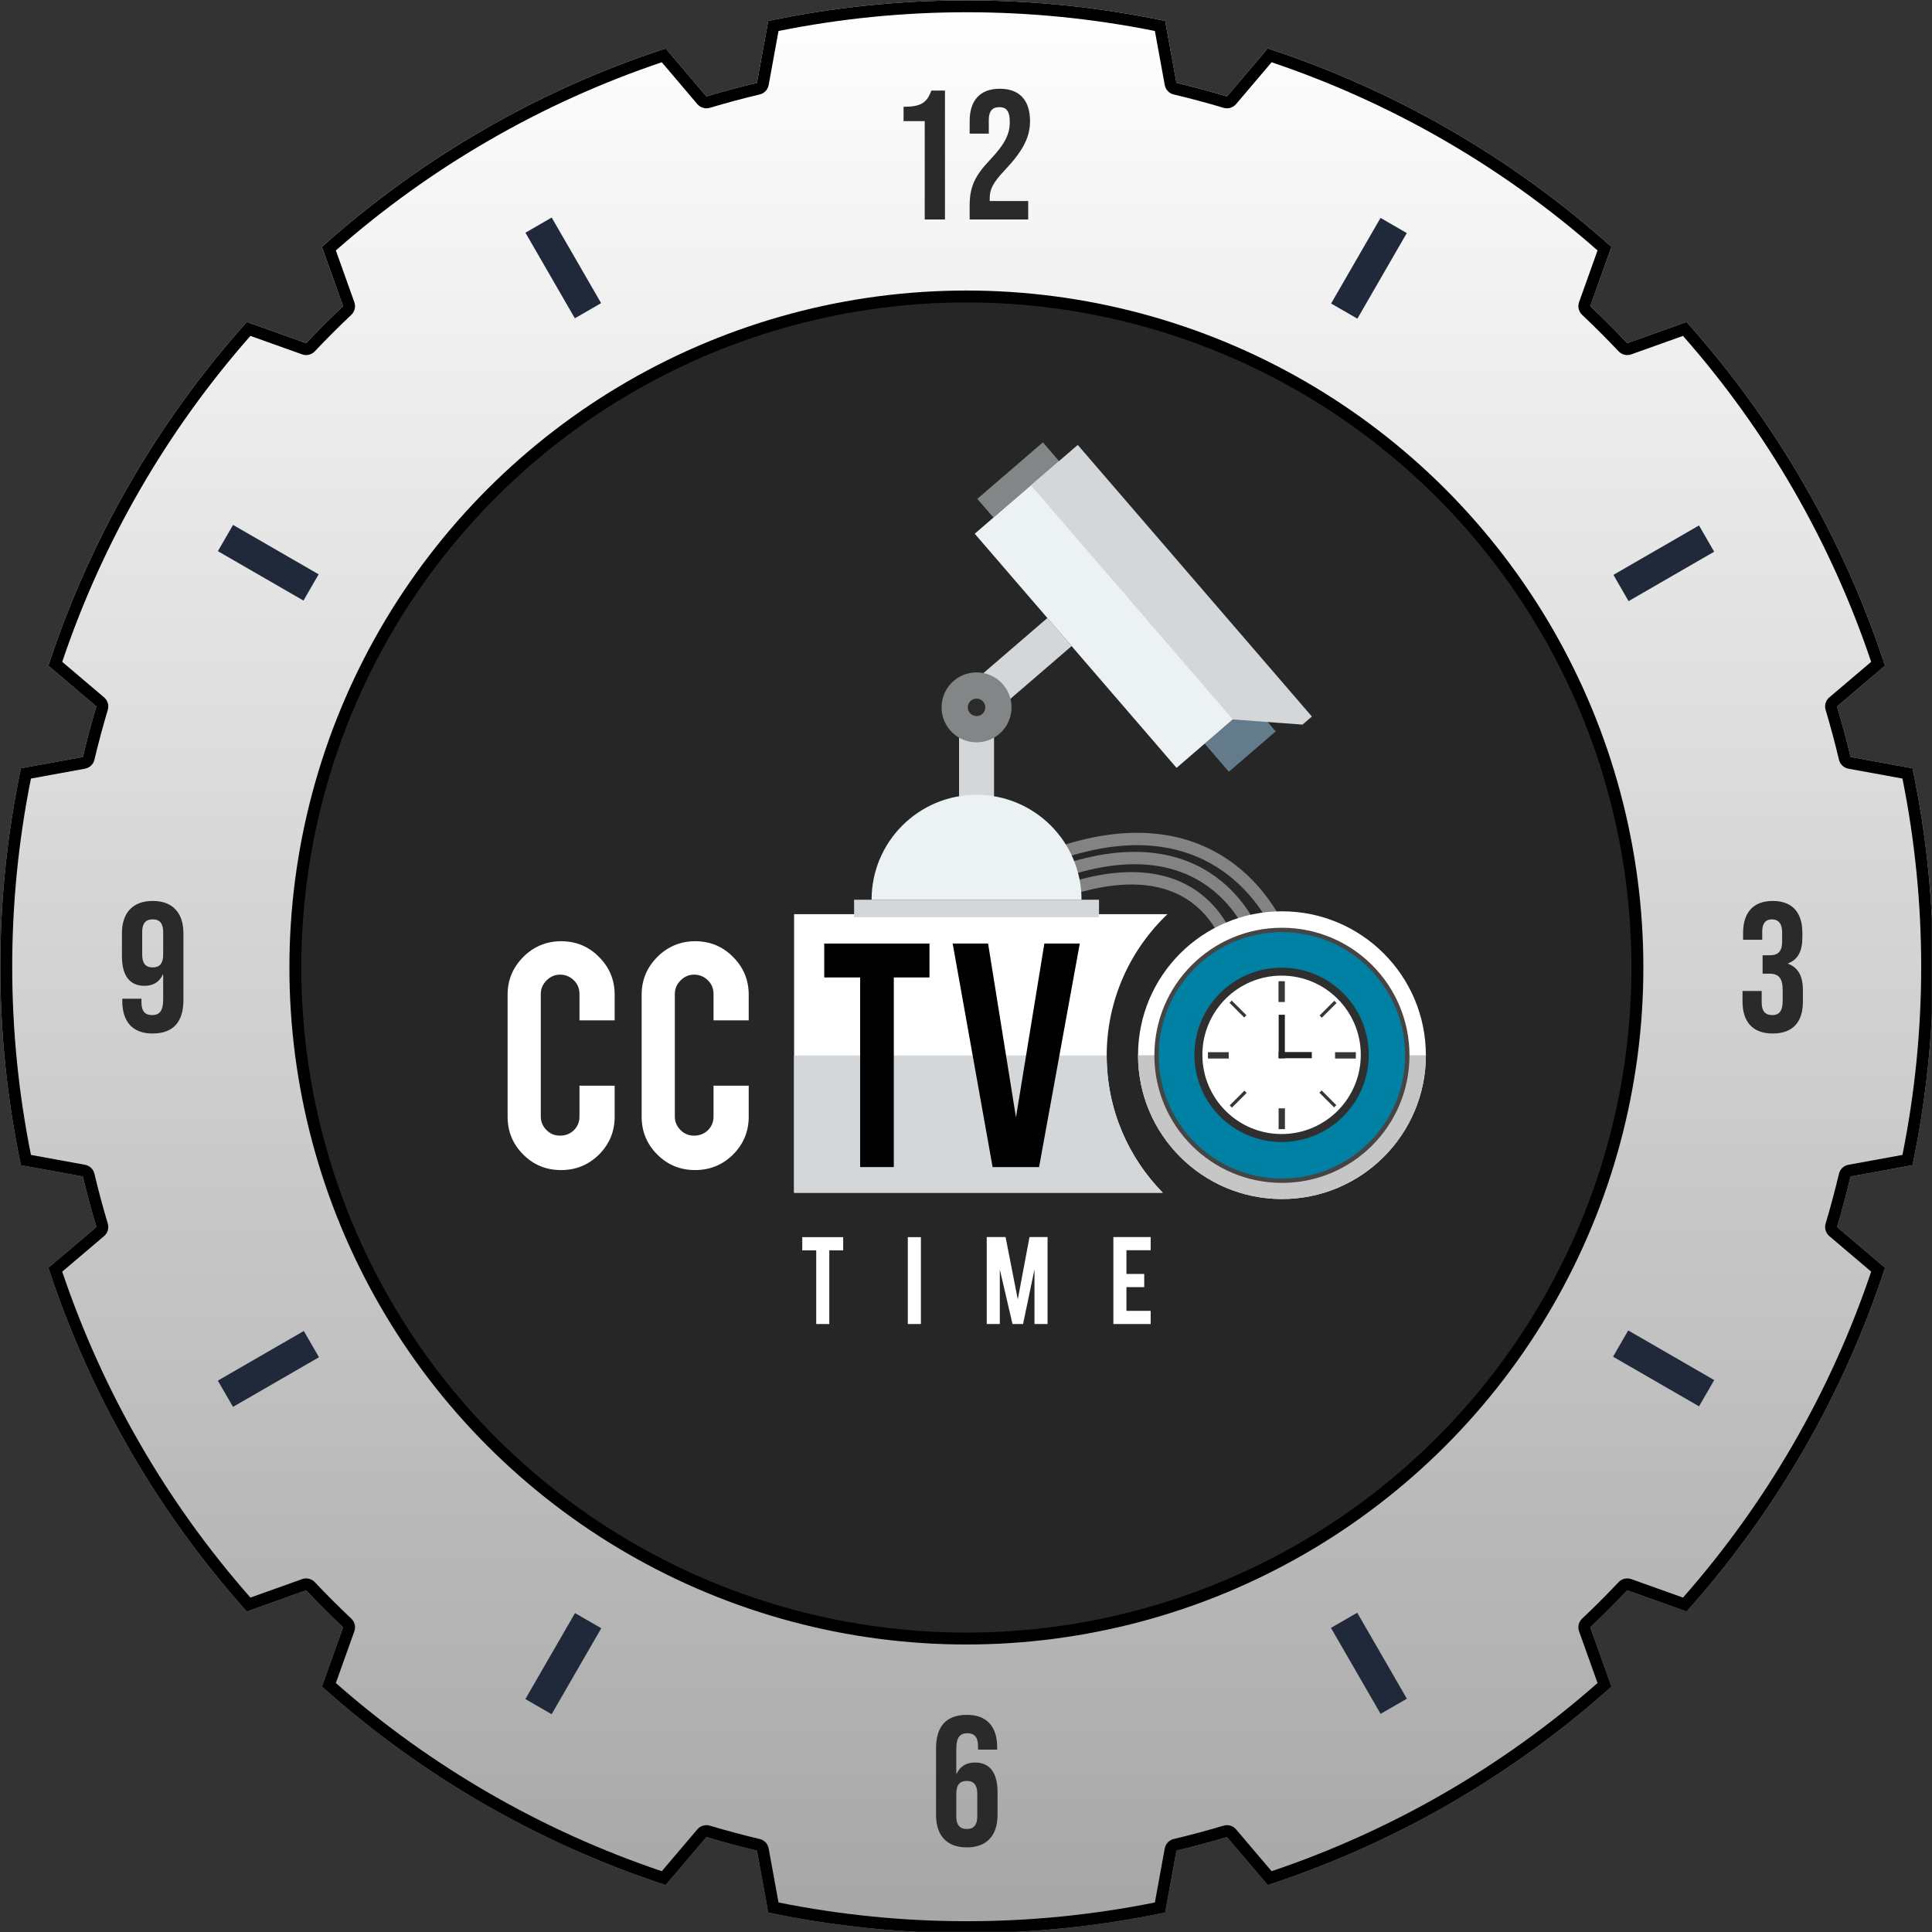<?xml version="1.0" encoding="UTF-8" standalone="no"?>
<!DOCTYPE svg PUBLIC "-//W3C//DTD SVG 1.1//EN" "http://www.w3.org/Graphics/SVG/1.1/DTD/svg11.dtd">
<svg width="100%" height="100%" viewBox="0 0 677 677" version="1.1" xmlns="http://www.w3.org/2000/svg" xmlns:xlink="http://www.w3.org/1999/xlink" xml:space="preserve" xmlns:serif="http://www.serif.com/" style="fill-rule:evenodd;clip-rule:evenodd;stroke-linecap:round;stroke-linejoin:round;stroke-miterlimit:1.5;">
    <rect x="0" y="0" width="677" height="677" fill="#333333" stroke="none"/>
    <g transform="matrix(1,0,0,1,-5351,-2530)">
        <g id="Artboard5" transform="matrix(1,0,0,1,-0.891,-0.424)">
            <clipPath id="_clip1">
                <rect x="5351.89" y="2530.42" width="676.951" height="676.951"/>
            </clipPath>
            <g clip-path="url(#_clip1)">
                <g id="FRONT-COIN" serif:id="FRONT COIN" transform="matrix(0.774,0,0,0.774,5110.12,2288.66)">
                    <g transform="matrix(1.426,0,0,1.426,-109.629,-377.461)">
                        <path d="M665.843,490.394L669.432,510.057C674.819,511.336 680.169,512.769 685.474,514.356L698.413,499.121C738.755,512.346 775.914,533.8 807.538,562.125L800.814,580.947C804.84,584.749 808.757,588.665 812.558,592.691L831.381,585.967C859.706,617.591 881.159,654.75 894.384,695.092L879.149,708.031C880.736,713.336 882.169,718.686 883.448,724.074L903.111,727.662C911.829,769.212 911.829,812.119 903.111,853.669L883.448,857.257C882.169,862.645 880.736,867.994 879.149,873.299L894.384,886.238C881.159,926.581 859.706,963.739 831.381,995.364L812.558,988.639C808.757,992.666 804.84,996.582 800.814,1000.38L807.538,1019.21C775.914,1047.53 738.755,1068.99 698.413,1082.21L685.474,1066.97C680.169,1068.56 674.819,1070 669.432,1071.27L665.843,1090.94C624.294,1099.65 581.386,1099.65 539.837,1090.94L536.248,1071.27C530.861,1070 525.511,1068.56 520.206,1066.97L507.267,1082.21C466.925,1068.99 429.766,1047.53 398.142,1019.21L404.866,1000.38C400.839,996.582 396.923,992.666 393.122,988.639L374.299,995.364C345.974,963.739 324.521,926.581 311.296,886.238L326.531,873.299C324.944,867.994 323.511,862.645 322.232,857.257L302.569,853.669C293.851,812.119 293.851,769.212 302.569,727.662L322.232,724.074C323.511,718.686 324.944,713.336 326.531,708.031L311.296,695.092C324.521,654.75 345.974,617.591 374.299,585.967L393.122,592.691C396.923,588.665 400.839,584.749 404.866,580.947L398.142,562.125C429.766,533.8 466.925,512.346 507.267,499.121L520.206,514.356C525.511,512.769 530.861,511.336 536.248,510.057L539.837,490.394C581.386,481.676 624.294,481.676 665.843,490.394Z" style="fill:url(#_Linear2);"/>
                        <path d="M665.843,490.394L669.432,510.057C674.819,511.336 680.169,512.769 685.474,514.356L698.413,499.121C738.755,512.346 775.914,533.8 807.538,562.125L800.814,580.947C804.84,584.749 808.757,588.665 812.558,592.691L831.381,585.967C859.706,617.591 881.159,654.75 894.384,695.092L879.149,708.031C880.736,713.336 882.169,718.686 883.448,724.074L903.111,727.662C911.829,769.212 911.829,812.119 903.111,853.669L883.448,857.257C882.169,862.645 880.736,867.994 879.149,873.299L894.384,886.238C881.159,926.581 859.706,963.739 831.381,995.364L812.558,988.639C808.757,992.666 804.84,996.582 800.814,1000.38L807.538,1019.21C775.914,1047.53 738.755,1068.99 698.413,1082.21L685.474,1066.97C680.169,1068.56 674.819,1070 669.432,1071.27L665.843,1090.94C624.294,1099.65 581.386,1099.65 539.837,1090.94L536.248,1071.27C530.861,1070 525.511,1068.56 520.206,1066.97L507.267,1082.21C466.925,1068.99 429.766,1047.53 398.142,1019.21L404.866,1000.38C400.839,996.582 396.923,992.666 393.122,988.639L374.299,995.364C345.974,963.739 324.521,926.581 311.296,886.238L326.531,873.299C324.944,867.994 323.511,862.645 322.232,857.257L302.569,853.669C293.851,812.119 293.851,769.212 302.569,727.662L322.232,724.074C323.511,718.686 324.944,713.336 326.531,708.031L311.296,695.092C324.521,654.75 345.974,617.591 374.299,585.967L393.122,592.691C396.923,588.665 400.839,584.749 404.866,580.947L398.142,562.125C429.766,533.8 466.925,512.346 507.267,499.121L520.206,514.356C525.511,512.769 530.861,511.336 536.248,510.057L539.837,490.394C581.386,481.676 624.294,481.676 665.843,490.394ZM662.586,493.58C623.15,485.65 582.53,485.65 543.094,493.58L539.964,510.735C539.695,512.21 538.579,513.386 537.121,513.732C531.803,514.994 526.524,516.409 521.288,517.974C519.852,518.404 518.298,517.943 517.327,516.801L506.039,503.51C467.921,516.359 432.743,536.669 402.556,563.255L408.423,579.677C408.927,581.089 408.549,582.665 407.459,583.694C403.485,587.445 399.62,591.31 395.869,595.284C394.84,596.374 393.263,596.752 391.852,596.248L375.43,590.382C348.844,620.569 328.534,655.747 315.684,693.864L328.976,705.153C330.118,706.123 330.579,707.677 330.149,709.113C328.583,714.349 327.169,719.629 325.907,724.946C325.561,726.404 324.385,727.52 322.91,727.789L305.755,730.92C297.824,770.355 297.824,810.975 305.755,850.411L322.91,853.541C324.385,853.81 325.561,854.926 325.907,856.385C327.169,861.702 328.583,866.982 330.149,872.217C330.579,873.653 330.118,875.208 328.976,876.178L315.684,887.467C328.534,925.584 348.844,960.762 375.43,990.949L391.852,985.083C393.263,984.578 394.84,984.957 395.869,986.047C399.62,990.02 403.485,993.885 407.459,997.637C408.549,998.666 408.927,1000.24 408.423,1001.65L402.557,1018.08C432.743,1044.66 467.921,1064.97 506.039,1077.82L517.327,1064.53C518.298,1063.39 519.852,1062.93 521.288,1063.36C526.524,1064.92 531.803,1066.34 537.121,1067.6C538.579,1067.94 539.695,1069.12 539.964,1070.6L543.095,1087.75C582.53,1095.68 623.15,1095.68 662.586,1087.75L665.716,1070.6C665.985,1069.12 667.101,1067.94 668.559,1067.6C673.877,1066.34 679.156,1064.92 684.392,1063.36C685.828,1062.93 687.382,1063.39 688.353,1064.53L699.641,1077.82C737.759,1064.97 772.937,1044.66 803.124,1018.08L797.257,1001.65C796.753,1000.24 797.131,998.666 798.221,997.637C802.195,993.885 806.06,990.02 809.811,986.047C810.84,984.957 812.417,984.578 813.828,985.083L830.25,990.949C856.836,960.762 877.146,925.584 889.996,887.466L876.704,876.178C875.562,875.208 875.101,873.653 875.531,872.217C877.097,866.982 878.511,861.702 879.773,856.385C880.119,854.926 881.295,853.81 882.77,853.541L899.925,850.411C907.856,810.975 907.856,770.355 899.925,730.92L882.77,727.789C881.295,727.52 880.119,726.404 879.773,724.946C878.511,719.629 877.097,714.349 875.531,709.113C875.101,707.677 875.562,706.123 876.704,705.153L889.996,693.864C877.146,655.747 856.836,620.568 830.25,590.382L813.828,596.248C812.417,596.752 810.84,596.374 809.811,595.284C806.06,591.31 802.195,587.445 798.221,583.694C797.131,582.665 796.753,581.089 797.257,579.677L803.123,563.255C772.937,536.669 737.759,516.359 699.641,503.509L688.353,516.801C687.382,517.943 685.828,518.404 684.392,517.974C679.156,516.409 673.877,514.994 668.559,513.732C667.101,513.386 665.985,512.21 665.716,510.735L662.586,493.58Z"/>
                    </g>
                    <g transform="matrix(0.928,0,0,0.928,53.995,53.995)">
                        <g id="Cog-Inner" serif:id="Cog Inner" transform="matrix(1.067,0,0,1.067,106.645,-93.226)">
                            <path d="M682.248,494.31C734.269,508.249 781.705,535.636 819.787,573.718C857.869,611.8 885.256,659.236 899.196,711.257C913.135,763.278 913.135,818.052 899.196,870.074C885.256,922.095 857.869,969.53 819.787,1007.61C781.705,1045.69 734.269,1073.08 682.248,1087.02C630.227,1100.96 575.453,1100.96 523.432,1087.02C471.411,1073.08 423.975,1045.69 385.893,1007.61C347.811,969.53 320.424,922.095 306.484,870.074C292.545,818.052 292.545,763.278 306.484,711.257C320.424,659.236 347.811,611.8 385.893,573.718C423.975,535.636 471.411,508.249 523.432,494.31C575.453,480.371 630.227,480.371 682.248,494.31Z" style="fill:rgb(38,38,38);stroke:black;stroke-width:5.44px;"/>
                        </g>
                        <g id="CCTV-TIME-LOGO" serif:id="CCTV TIME LOGO" transform="matrix(1.213,0,0,1.322,89.904,197.226)">
                            <g id="CCTV" transform="matrix(1,0,0,1,-27.027,151.02)">
                                <g transform="matrix(1.195,0,0,1.096,-207.613,-222.704)">
                                    <path d="M741.574,443.785C741.574,443.785 734.7,405.305 686.012,420.876" style="fill:none;stroke:rgb(131,131,131);stroke-width:4.17px;stroke-linecap:square;"/>
                                </g>
                                <g transform="matrix(1.195,0,0,1.096,-205.223,-229.279)">
                                    <path d="M747.717,445.213C747.717,445.213 736.14,406.21 688.262,418.876" style="fill:none;stroke:rgb(131,131,131);stroke-width:4.17px;stroke-linecap:square;"/>
                                </g>
                                <g transform="matrix(1.195,0,0,1.096,-198.056,-232.567)">
                                    <path d="M749.717,445.213C749.717,445.213 733.39,400.429 679.012,416.346" style="fill:none;stroke:rgb(131,131,131);stroke-width:4.17px;stroke-linecap:square;"/>
                                </g>
                                <g transform="matrix(1.195,0,0,1.096,2.922,-229.279)">
                                    <path d="M543.147,435.237C530.549,447.23 522.692,464.159 522.692,482.909C522.692,500.863 529.897,517.148 541.57,529.028L417.487,529.028L417.487,435.237L543.147,435.237Z" style="fill:white;"/>
                                    <clipPath id="_clip3">
                                        <path d="M543.147,435.237C530.549,447.23 522.692,464.159 522.692,482.909C522.692,500.863 529.897,517.148 541.57,529.028L417.487,529.028L417.487,435.237L543.147,435.237Z"/>
                                    </clipPath>
                                    <g clip-path="url(#_clip3)">
                                        <g transform="matrix(1,0,0,1.153,-168.691,34.611)">
                                            <rect x="570.791" y="388.723" width="161" height="45.674" style="fill:rgb(211,215,217);"/>
                                        </g>
                                    </g>
                                </g>
                                <g id="camera" transform="matrix(-3.518,3.95251e-16,-4.30837e-16,-3.227,1257.69,1139.52)">
                                    <g transform="matrix(-0.074,0.997,-0.997,-0.074,507.078,129.547)">
                                        <path d="M188,329L191,326L196,331L193,334L188,329Z" style="fill:rgb(100,123,139);fill-rule:nonzero;"/>
                                    </g>
                                    <g transform="matrix(-0.074,0.997,-0.997,-0.074,507.078,129.547)">
                                        <path d="M215,300L217,298L224,305L222,307L215,300Z" style="fill:rgb(130,134,135);fill-rule:nonzero;"/>
                                    </g>
                                    <g transform="matrix(-0.074,0.997,-0.997,-0.074,507.078,129.547)">
                                        <path d="M192.523,301.523L195.523,298.523L204,307L201,310L192.523,301.523Z" style="fill:rgb(211,215,217);fill-rule:nonzero;"/>
                                    </g>
                                    <g transform="matrix(-0.074,0.997,-0.997,-0.074,507.078,129.547)">
                                        <path d="M188,323L213,298L222,307L197,332L188,323Z" style="fill:rgb(236,242,244);fill-rule:nonzero;"/>
                                    </g>
                                    <g transform="matrix(-0.074,0.997,-0.997,-0.074,507.078,129.547)">
                                        <path d="M194,329L219,304L224,309L195,338L194,337L194,329Z" style="fill:rgb(211,215,217);fill-rule:nonzero;"/>
                                    </g>
                                    <rect x="192" y="289" width="4" height="8" style="fill:rgb(211,215,217);fill-rule:nonzero;"/>
                                    <path d="M206,278C206,284.627 200.627,290 194,290C187.373,290 182,284.627 182,278L206,278Z" style="fill:rgb(236,242,244);fill-rule:nonzero;"/>
                                    <path d="M194,304C191.791,304 190,302.209 190,300C190,297.791 191.791,296 194,296C196.209,296 198,297.791 198,300C198,302.209 196.209,304 194,304Z" style="fill:rgb(130,134,135);fill-rule:nonzero;"/>
                                    <path d="M194,301C193.448,301 193,300.552 193,300C193,299.448 193.448,299 194,299C194.552,299 195,299.448 195,300C195,300.552 194.552,301 194,301Z" style="fill:rgb(43,43,43);fill-rule:nonzero;"/>
                                    <rect x="180" y="276" width="28" height="2" style="fill:rgb(211,215,217);fill-rule:nonzero;"/>
                                </g>
                                <g transform="matrix(1.885,0,0,1.729,-464.802,-649.13)">
                                    <g transform="matrix(20.833,0,0,20.833,513.579,606.201)">
                                        <path d="M0.189,-0.755L0.046,-0.755L0.046,-0.89L0.465,-0.89L0.465,-0.755L0.323,-0.755L0.323,-0L0.189,-0L0.189,-0.755Z" style="fill:white;fill-rule:nonzero;"/>
                                    </g>
                                    <g transform="matrix(20.833,0,0,20.833,536.099,606.201)">
                                        <rect x="0.046" y="-0.89" width="0.134" height="0.89" style="fill:white;fill-rule:nonzero;"/>
                                    </g>
                                    <g transform="matrix(20.833,0,0,20.833,552.938,606.201)">
                                        <path d="M0.18,-0L0.046,-0L0.046,-0.891L0.239,-0.891L0.364,-0.252L0.484,-0.891L0.669,-0.891L0.669,-0L0.535,-0L0.535,-0.56L0.418,-0L0.31,-0L0.18,-0.558L0.18,-0Z" style="fill:white;fill-rule:nonzero;"/>
                                    </g>
                                    <g transform="matrix(20.833,0,0,20.833,579.957,606.201)">
                                        <path d="M0.046,-0L0.046,-0.891L0.428,-0.891L0.428,-0.756L0.18,-0.756L0.18,-0.513L0.362,-0.513L0.362,-0.378L0.18,-0.378L0.18,-0.135L0.428,-0.135L0.428,-0L0.046,-0Z" style="fill:white;fill-rule:nonzero;"/>
                                    </g>
                                </g>
                                <g transform="matrix(1.865,0,0,1.711,-720.004,-35.679)">
                                    <g transform="matrix(54.167,0,0,54.167,659.138,220.192)">
                                        <path d="M0.189,-0.755L0.046,-0.755L0.046,-0.89L0.465,-0.89L0.465,-0.755L0.323,-0.755L0.323,-0L0.189,-0L0.189,-0.755Z" style="fill-rule:nonzero;"/>
                                    </g>
                                    <g transform="matrix(54.167,0,0,54.167,686.837,220.192)">
                                        <path d="M0.205,-0L0.046,-0.89L0.187,-0.89L0.298,-0.198L0.411,-0.89L0.552,-0.89L0.39,-0L0.205,-0Z" style="fill-rule:nonzero;"/>
                                    </g>
                                </g>
                                <g transform="matrix(1.195,0,0,1.096,-272.333,33.153)">
                                    <g transform="matrix(84.582,0,0,84.582,547.51,281.025)">
                                        <path d="M0.259,0.011C0.2,0.011 0.15,-0.009 0.108,-0.051C0.067,-0.092 0.046,-0.142 0.046,-0.201L0.046,-0.687C0.046,-0.746 0.067,-0.796 0.109,-0.838C0.15,-0.879 0.201,-0.9 0.259,-0.9C0.318,-0.9 0.369,-0.879 0.41,-0.837C0.451,-0.796 0.472,-0.746 0.472,-0.687L0.472,-0.585L0.332,-0.585L0.332,-0.69C0.332,-0.711 0.325,-0.729 0.31,-0.744C0.295,-0.759 0.276,-0.767 0.255,-0.767C0.234,-0.767 0.216,-0.759 0.201,-0.744C0.186,-0.729 0.178,-0.711 0.178,-0.69L0.178,-0.202C0.178,-0.181 0.186,-0.163 0.201,-0.148C0.216,-0.133 0.234,-0.126 0.255,-0.126C0.276,-0.126 0.295,-0.133 0.31,-0.148C0.325,-0.163 0.332,-0.181 0.332,-0.202L0.332,-0.325L0.472,-0.325L0.472,-0.201C0.472,-0.142 0.451,-0.092 0.409,-0.05C0.367,-0.009 0.317,0.011 0.259,0.011Z" style="fill:white;fill-rule:nonzero;"/>
                                    </g>
                                    <g transform="matrix(84.582,0,0,84.582,592.625,281.025)">
                                        <path d="M0.259,0.011C0.2,0.011 0.15,-0.009 0.108,-0.051C0.067,-0.092 0.046,-0.142 0.046,-0.201L0.046,-0.687C0.046,-0.746 0.067,-0.796 0.109,-0.838C0.15,-0.879 0.201,-0.9 0.259,-0.9C0.318,-0.9 0.369,-0.879 0.41,-0.837C0.451,-0.796 0.472,-0.746 0.472,-0.687L0.472,-0.585L0.332,-0.585L0.332,-0.69C0.332,-0.711 0.325,-0.729 0.31,-0.744C0.295,-0.759 0.276,-0.767 0.255,-0.767C0.234,-0.767 0.216,-0.759 0.201,-0.744C0.186,-0.729 0.178,-0.711 0.178,-0.69L0.178,-0.202C0.178,-0.181 0.186,-0.163 0.201,-0.148C0.216,-0.133 0.234,-0.126 0.255,-0.126C0.276,-0.126 0.295,-0.133 0.31,-0.148C0.325,-0.163 0.332,-0.181 0.332,-0.202L0.332,-0.325L0.472,-0.325L0.472,-0.201C0.472,-0.142 0.451,-0.092 0.409,-0.05C0.367,-0.009 0.317,0.011 0.259,0.011Z" style="fill:white;fill-rule:nonzero;"/>
                                    </g>
                                </g>
                            </g>
                            <g id="Camera-Lens" transform="matrix(0.198,0,0,0.198,534.197,321.541)">
                                <g transform="matrix(1.063,0,0,0.975,64.327,7.8)">
                                    <circle cx="589.471" cy="661.525" r="275" style="fill:white;"/>
                                    <clipPath id="_clip4">
                                        <circle cx="589.471" cy="661.525" r="275"/>
                                    </clipPath>
                                    <g clip-path="url(#_clip4)">
                                        <g transform="matrix(5.669,0,0,5.669,-3697.5,-2075.95)">
                                            <rect x="689.167" y="482.909" width="130.624" height="59.814" style="fill:rgb(198,198,198);"/>
                                        </g>
                                    </g>
                                </g>
                                <g transform="matrix(1.093,0,0,1.003,123.09,-94.677)">
                                    <circle cx="519.471" cy="745.525" r="233" style="fill:rgb(0,128,162);stroke:rgb(69,69,69);stroke-width:8.1px;"/>
                                </g>
                                <g id="Clock" transform="matrix(1.328,0,0,1.328,-226.906,-214.417)">
                                    <g transform="matrix(0.546,0,0,0.501,406.94,279.046)">
                                        <circle cx="519.471" cy="745.525" r="233" style="fill:white;stroke:rgb(47,47,47);stroke-width:22.23px;"/>
                                    </g>
                                    <g transform="matrix(3.636,0,0,1.881,-1279.22,-663.987)">
                                        <rect x="540.496" y="739.858" width="2.667" height="15.5" style="fill:rgb(54,54,54);"/>
                                    </g>
                                    <g transform="matrix(2.22632e-16,3.336,-2.05,1.15176e-16,2320.86,-1154.25)">
                                        <rect x="540.496" y="739.858" width="2.667" height="15.5" style="fill:rgb(54,54,54);"/>
                                    </g>
                                    <g transform="matrix(2.22632e-16,3.336,-2.05,1.15176e-16,2126.41,-1154.25)">
                                        <rect x="540.496" y="739.858" width="2.667" height="15.5" style="fill:rgb(54,54,54);"/>
                                    </g>
                                    <g transform="matrix(-3.636,-4.08486e-16,2.51093e-16,-1.881,2660.8,1970.09)">
                                        <rect x="540.496" y="739.858" width="2.667" height="15.5" style="fill:rgb(54,54,54);"/>
                                    </g>
                                    <g transform="matrix(-1.285,1.179,-1.45,-1.33,2541.64,1069.93)">
                                        <rect x="540.496" y="739.858" width="2.667" height="15.5" style="fill:rgb(54,54,54);"/>
                                    </g>
                                    <g transform="matrix(-1.285,1.179,-1.45,-1.33,2404.14,943.787)">
                                        <rect x="540.496" y="739.858" width="2.667" height="15.5" style="fill:rgb(54,54,54);"/>
                                    </g>
                                    <g transform="matrix(-1.285,-1.179,1.45,-1.33,236.377,2347.88)">
                                        <rect x="540.496" y="739.858" width="2.667" height="15.5" style="fill:rgb(54,54,54);"/>
                                    </g>
                                    <g transform="matrix(-1.285,-1.179,1.45,-1.33,373.875,2221.74)">
                                        <rect x="540.496" y="739.858" width="2.667" height="15.5" style="fill:rgb(54,54,54);"/>
                                    </g>
                                    <g transform="matrix(1.97895e-16,2.965,-3.232,1.81549e-16,3169.25,-938.803)">
                                        <path d="M536.861,766.88L536.861,754.075" style="fill:none;stroke:rgb(35,35,35);stroke-width:2.92px;stroke-linecap:square;"/>
                                    </g>
                                    <g transform="matrix(3.232,0,0,2.965,-1042.51,-1614.91)">
                                        <path d="M536.314,764.93L536.314,747.235" style="fill:none;stroke:rgb(35,35,35);stroke-width:2.92px;stroke-linecap:square;"/>
                                    </g>
                                </g>
                            </g>
                        </g>
                    </g>
                    <g transform="matrix(1.667,0,0,1.667,431.637,-868.571)">
                        <g transform="matrix(50,0,0,50,169.843,768.015)">
                            <path d="M0.195,-0L0.305,-0L0.305,-0.7L0.231,-0.7C0.206,-0.632 0.173,-0.612 0.08,-0.612L0.08,-0.534L0.195,-0.534L0.195,-0Z" style="fill:rgb(42,42,42);fill-rule:nonzero;"/>
                        </g>
                        <g transform="matrix(50,0,0,50,189.843,768.015)">
                            <path d="M0.039,-0L0.357,-0L0.357,-0.1L0.148,-0.1L0.148,-0.115C0.148,-0.164 0.165,-0.199 0.231,-0.269C0.333,-0.377 0.367,-0.451 0.367,-0.534C0.367,-0.646 0.311,-0.71 0.203,-0.71C0.095,-0.71 0.039,-0.646 0.039,-0.534L0.039,-0.466L0.143,-0.466L0.143,-0.541C0.143,-0.591 0.165,-0.61 0.2,-0.61C0.235,-0.61 0.257,-0.593 0.257,-0.53C0.257,-0.465 0.233,-0.412 0.149,-0.323C0.067,-0.237 0.039,-0.176 0.039,-0.076L0.039,-0Z" style="fill:rgb(42,42,42);fill-rule:nonzero;"/>
                        </g>
                    </g>
                    <g transform="matrix(1.667,0,0,1.667,450.012,-132.383)">
                        <g transform="matrix(50,0,0,50,169.843,768.015)">
                            <path d="M0.203,0.01C0.311,0.01 0.37,-0.054 0.37,-0.166L0.37,-0.291C0.37,-0.394 0.329,-0.451 0.248,-0.451C0.199,-0.451 0.167,-0.43 0.148,-0.39L0.146,-0.39L0.146,-0.524C0.146,-0.591 0.168,-0.61 0.207,-0.61C0.242,-0.61 0.264,-0.591 0.264,-0.541L0.264,-0.521L0.368,-0.521L0.368,-0.534C0.368,-0.646 0.312,-0.71 0.204,-0.71C0.09,-0.71 0.036,-0.646 0.036,-0.528L0.036,-0.166C0.036,-0.054 0.095,0.01 0.203,0.01ZM0.203,-0.09C0.165,-0.09 0.146,-0.112 0.146,-0.158L0.146,-0.282C0.146,-0.329 0.165,-0.351 0.203,-0.351C0.241,-0.351 0.26,-0.329 0.26,-0.282L0.26,-0.158C0.26,-0.112 0.241,-0.09 0.203,-0.09Z" style="fill:rgb(42,42,42);fill-rule:nonzero;"/>
                        </g>
                    </g>
                    <g transform="matrix(1.667,0,0,1.667,81.94,-500.859)">
                        <g transform="matrix(50,0,0,50,169.843,768.015)">
                            <path d="M0.196,0.01C0.31,0.01 0.364,-0.054 0.364,-0.172L0.364,-0.534C0.364,-0.646 0.305,-0.71 0.197,-0.71C0.089,-0.71 0.03,-0.646 0.03,-0.534L0.03,-0.409C0.03,-0.306 0.071,-0.249 0.152,-0.249C0.201,-0.249 0.233,-0.27 0.252,-0.31L0.254,-0.31L0.254,-0.176C0.254,-0.109 0.232,-0.09 0.193,-0.09C0.158,-0.09 0.136,-0.109 0.136,-0.159L0.136,-0.179L0.032,-0.179L0.032,-0.166C0.032,-0.054 0.088,0.01 0.196,0.01ZM0.197,-0.349C0.159,-0.349 0.14,-0.371 0.14,-0.418L0.14,-0.542C0.14,-0.588 0.159,-0.61 0.197,-0.61C0.235,-0.61 0.254,-0.588 0.254,-0.542L0.254,-0.418C0.254,-0.371 0.235,-0.349 0.197,-0.349Z" style="fill:rgb(42,42,42);fill-rule:nonzero;"/>
                        </g>
                    </g>
                    <g transform="matrix(1.667,0,0,1.667,815.386,-500.859)">
                        <g transform="matrix(50,0,0,50,169.843,768.015)">
                            <path d="M0.197,0.01C0.305,0.01 0.361,-0.051 0.361,-0.163L0.361,-0.225C0.361,-0.296 0.339,-0.347 0.28,-0.369L0.28,-0.371C0.334,-0.391 0.358,-0.437 0.358,-0.512L0.358,-0.537C0.358,-0.649 0.302,-0.71 0.197,-0.71C0.092,-0.71 0.036,-0.648 0.036,-0.536L0.036,-0.499L0.14,-0.499L0.14,-0.545C0.14,-0.591 0.161,-0.61 0.193,-0.61C0.225,-0.61 0.248,-0.59 0.248,-0.54L0.248,-0.489C0.248,-0.433 0.223,-0.415 0.182,-0.415L0.142,-0.415L0.142,-0.315L0.179,-0.315C0.229,-0.315 0.251,-0.291 0.251,-0.226L0.251,-0.169C0.251,-0.107 0.229,-0.09 0.194,-0.09C0.159,-0.09 0.137,-0.109 0.137,-0.159L0.137,-0.221L0.033,-0.221L0.033,-0.164C0.033,-0.052 0.089,0.01 0.197,0.01Z" style="fill:rgb(42,42,42);fill-rule:nonzero;"/>
                        </g>
                    </g>
                    <g transform="matrix(0.973,0,0,0.973,19.883,19.883)">
                        <g transform="matrix(0.5,0.866,-0.866,0.5,1020.53,-272.216)">
                            <g transform="matrix(0.964,-2.09398e-17,-2.99862e-17,0.89,323.423,168.323)">
                                <rect x="435.363" y="201.345" width="14.637" height="51.673" style="fill:rgb(32,41,58);"/>
                            </g>
                            <g transform="matrix(0.964,9.31174e-18,-2.13261e-16,0.894,323.423,917.134)">
                                <rect x="435.363" y="201.345" width="14.637" height="51.673" style="fill:rgb(32,41,58);"/>
                            </g>
                        </g>
                        <g transform="matrix(0.866,0.5,-0.5,0.866,473.178,-270.53)">
                            <g transform="matrix(0.964,-2.09398e-17,-2.99862e-17,0.89,323.423,168.323)">
                                <rect x="435.363" y="201.345" width="14.637" height="51.673" style="fill:rgb(32,41,58);"/>
                            </g>
                            <g transform="matrix(0.964,9.31174e-18,-2.13261e-16,0.894,323.423,917.134)">
                                <rect x="435.363" y="201.345" width="14.637" height="51.673" style="fill:rgb(32,41,58);"/>
                            </g>
                        </g>
                        <g transform="matrix(0.866,-0.5,0.5,0.866,-272.216,479.47)">
                            <g transform="matrix(0.964,-2.09398e-17,-2.99862e-17,0.89,323.423,168.323)">
                                <rect x="435.363" y="201.345" width="14.637" height="51.673" style="fill:rgb(32,41,58);"/>
                            </g>
                            <g transform="matrix(0.964,9.31174e-18,-2.13261e-16,0.894,323.423,917.134)">
                                <rect x="435.363" y="201.345" width="14.637" height="51.673" style="fill:rgb(32,41,58);"/>
                            </g>
                        </g>
                        <g transform="matrix(0.5,-0.866,0.866,0.5,-270.53,1026.82)">
                            <g transform="matrix(0.964,-2.09398e-17,-2.99862e-17,0.89,323.423,168.323)">
                                <rect x="435.363" y="201.345" width="14.637" height="51.673" style="fill:rgb(32,41,58);"/>
                            </g>
                            <g transform="matrix(0.964,9.31174e-18,-2.13261e-16,0.894,323.423,917.134)">
                                <rect x="435.363" y="201.345" width="14.637" height="51.673" style="fill:rgb(32,41,58);"/>
                            </g>
                        </g>
                    </g>
                </g>
            </g>
        </g>
    </g>
    <defs>
        <linearGradient id="_Linear2" x1="0" y1="0" x2="1" y2="0" gradientUnits="userSpaceOnUse" gradientTransform="matrix(3.75492e-14,613.225,-613.225,3.75492e-14,602.84,483.856)"><stop offset="0" style="stop-color:white;stop-opacity:1"/><stop offset="1" style="stop-color:rgb(166,166,166);stop-opacity:1"/></linearGradient>
    </defs>
</svg>
